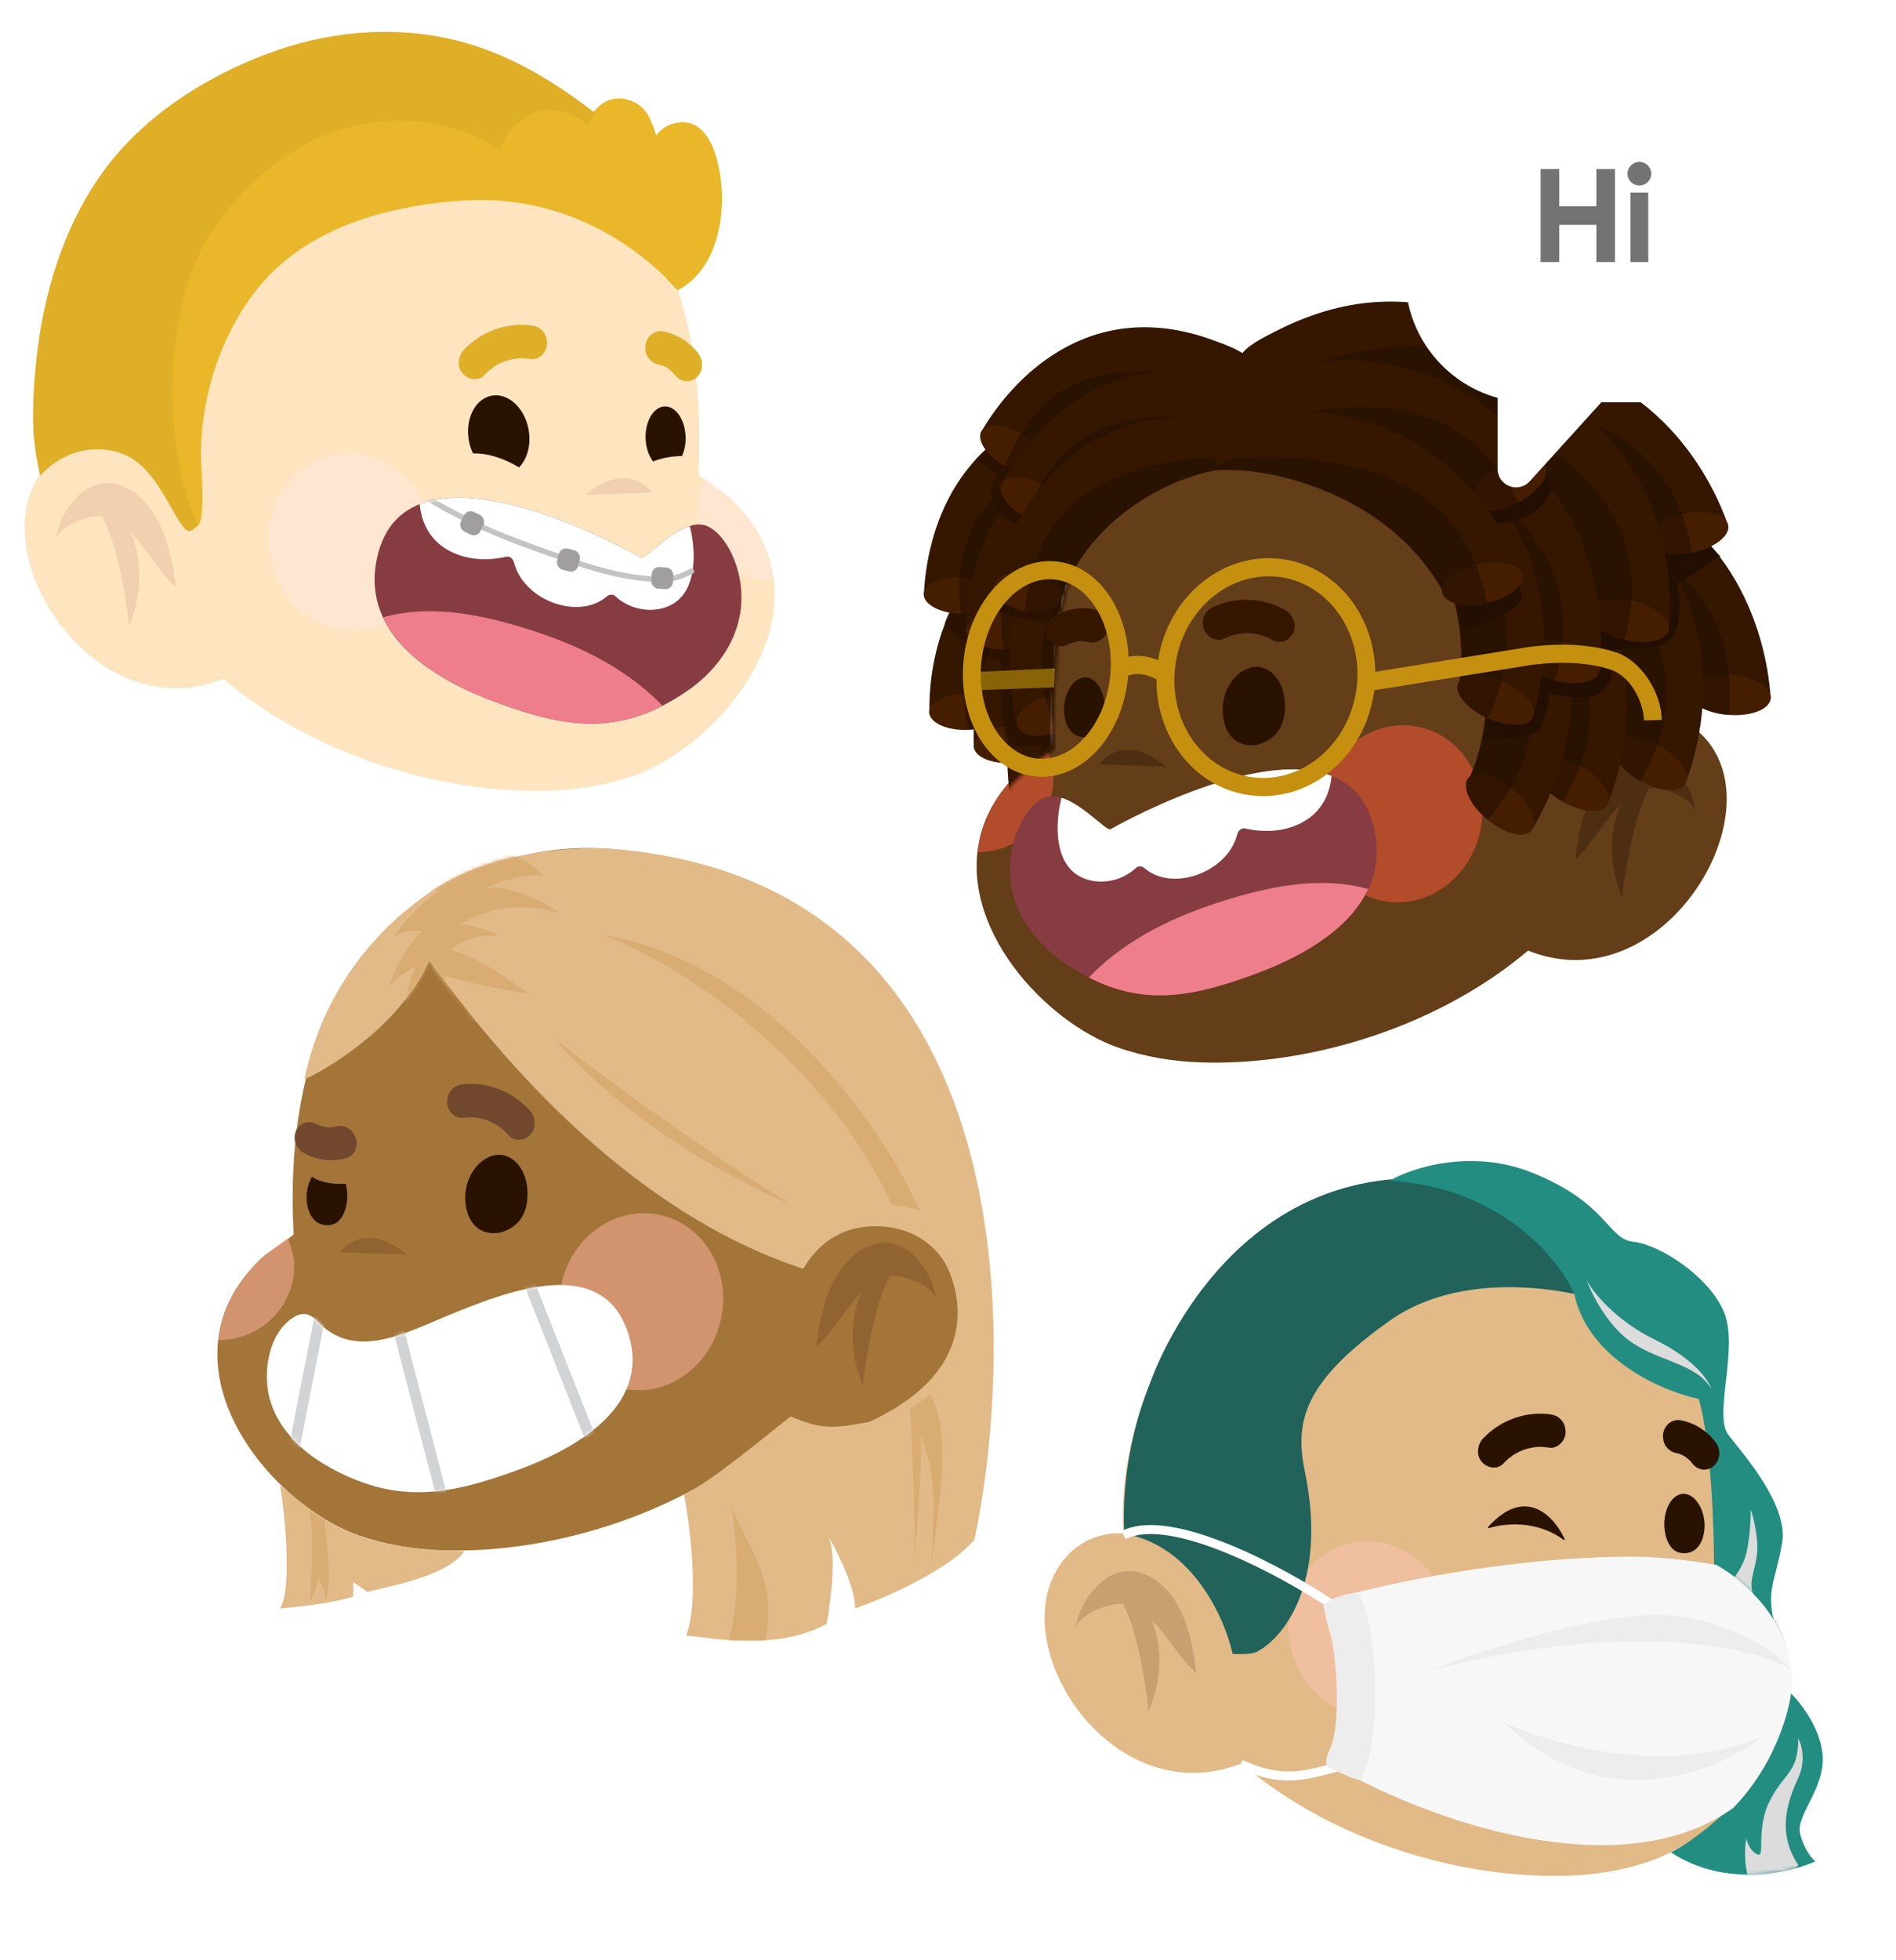 <svg width="514" height="531" viewBox="0 0 514 531" fill="none" xmlns="http://www.w3.org/2000/svg">
<path d="M139.112 232.407C139.112 232.407 74.724 242.502 79.606 334.43C79.624 334.771 72.162 339.735 71.577 340.265C66.374 344.981 62.008 351.02 60.099 358.084C53.301 383.24 77.606 409.16 97.26 416.041C104.602 418.61 112.361 419.857 120.137 420.084C170.681 421.559 237.599 389.371 241.036 326.51C241.159 324.254 241.189 321.996 241.131 319.744C240.827 307.808 237.951 296.184 233.618 285.39C233.618 285.39 205.49 215.48 139.112 232.407Z" fill="#A47539"/>
<g style="mix-blend-mode:multiply" opacity="0.5">
<path d="M77.977 335.401C78.674 337.113 79.37 339.3 79.565 340.551C80.396 345.918 78.563 351.459 75.38 355.442C72.358 359.224 68.041 361.677 63.861 362.601C62.45 362.914 60.741 363.074 59.246 363.124C60.816 347.584 73.444 338.26 77.977 335.401Z" fill="#FEB3A4"/>
</g>
<g style="mix-blend-mode:multiply" opacity="0.5">
<path d="M168.739 376.244C156.778 373.665 149.352 361.039 152.151 348.043C154.951 335.047 166.916 326.601 178.877 329.18C190.837 331.759 198.264 344.385 195.464 357.381C192.665 370.377 180.699 378.823 168.739 376.244Z" fill="#FEB3A4"/>
</g>
<path opacity="0.3" d="M110.186 339.891C110.186 339.891 99.972 330.154 92.065 339.309L110.186 339.891Z" fill="#633B1D"/>
<path d="M205.422 388.409C239.425 405.483 270.283 362.671 260.396 338.604C254.09 323.252 235.705 322.058 225.052 336.08C218.766 344.355 213.679 354.934 210.791 365.053" fill="#A47539"/>
<path opacity="0.3" d="M233.425 350.204C229.051 354.664 225.534 361.278 221.212 364.968C222.011 358.794 223.285 352.201 226.278 346.637C229.317 340.986 234.844 336.331 240.471 336.715C247.446 337.191 253.188 345.33 253.927 352.708C253.485 348.293 244.62 345.304 241.236 345.722C235.938 355.728 233.888 375.449 233.888 375.449C229.473 364.284 231.26 355.504 233.425 350.204Z" fill="#633B1D"/>
<path d="M116.321 260.127C132.249 282.207 168.272 327.596 217.772 343.788C221.121 338.063 227.084 332.061 237.867 332.257C251.345 332.502 256.246 342.316 256.246 342.316C256.246 342.316 271.929 368.568 235.661 385.251C225.614 387.213 222.428 387.213 214.342 383.779C208.869 388.031 191.503 402.523 185.426 404.878C186.978 413.138 189.718 433.73 185.993 443.151C193.099 443.806 210.421 447.42 224.144 439.962C225.525 431.56 226.741 420.557 224.578 416.362C227.16 420.587 231.818 430.231 231.818 435.791C239.659 433.092 257.107 425.585 264.164 417.145C275.11 365.623 279.035 240.745 168.272 230.195C158.552 229.05 133.769 230.048 117.301 241.235C96.717 255.22 86.425 273.866 82.504 292.512C90.917 288.586 109.46 276.614 116.321 260.127Z" fill="#E2BA87"/>
<path d="M75.888 435.791C79.22 431.08 77.276 409.703 75.887 402.425C89.611 413.956 97.697 419.598 125.878 420.335C120.977 427.695 101.863 430.394 99.657 431.375L95.737 428.676V432.602C90.444 434.368 80.298 435.464 75.888 435.791Z" fill="#E2BA87"/>
<mask id="mask0_24_0" style="mask-type:alpha" maskUnits="userSpaceOnUse" x="82" y="229" width="87" height="64">
<path d="M118.526 240.745C134.994 229.557 158.551 229.05 168.272 230.195C165.588 244.752 157.307 275.73 134.455 283.189C127.754 274.495 119.756 266.403 116.321 260.127C109.459 276.614 90.917 288.586 82.504 292.512C86.424 273.866 97.942 254.729 118.526 240.745Z" fill="#E2BA87"/>
</mask>
<g mask="url(#mask0_24_0)">
<path d="M122.235 257.582C122.235 257.582 126.292 252.769 135.14 253.573C135.14 253.573 128.872 250.165 124.818 250.566C124.818 250.566 135.877 242.346 152.099 247.559C152.099 247.559 140.671 239.539 131.636 240.542C131.636 240.542 141.221 236.332 147.305 237.334C147.305 237.334 142.511 231.319 136.246 231.519C136.246 231.519 141.223 222.697 148.966 219.891C148.966 219.891 133.481 224.303 129.427 227.51C120.395 231.319 112.099 242.548 112.099 242.548C114.864 240.945 119.289 241.345 119.289 241.345C112.099 245.758 106.569 253.976 106.569 253.976C110.07 251.571 114.311 252.372 114.311 252.372C107.49 259.19 105.279 268.012 105.279 268.012C106.2 265.206 112.837 261.796 112.837 261.796C110.256 266.408 109.704 273.825 109.704 273.825L115.234 266.607C115.234 266.607 126.478 276.03 129.429 277.233C129.429 277.233 120.949 268.411 120.396 264.402C120.396 264.402 133.117 267.809 143.255 269.215C143.251 269.21 129.056 258.384 122.235 257.582Z" fill="#D9AC74"/>
</g>
<path d="M150.628 281.717C157.49 290.385 179.838 311.452 214.342 326.369C203.396 319.499 175.329 300.951 150.628 281.717Z" fill="#D9AC74"/>
<path d="M241.787 326.369C221.791 283.974 181.178 259.963 163.371 253.257C209.245 261.108 239.827 306.414 249.384 328.086C247.62 327.301 243.585 326.614 241.787 326.369Z" fill="#D9AC74"/>
<path d="M252.08 377.645C251.099 378.872 248.257 380.785 246.688 381.571C247.321 392.329 248.279 413.207 247.787 422.468C247.658 423.776 247.535 424.958 247.424 425.977C247.589 425.179 247.707 423.978 247.787 422.468C248.71 413.175 249.973 397.534 249.629 388.931C251.426 395.473 254.481 397.665 252.325 424.751C254.612 407.25 258.157 388.244 252.08 377.645Z" fill="#D9AC74"/>
<path d="M88.14 411.993C86.768 411.404 84.464 409.785 83.484 409.049C85.248 411.993 84.546 426.795 83.974 433.828C85.15 432.847 85.935 429.167 86.18 427.449C86.964 430.001 88.467 430.148 88.14 433.828C90.296 428.921 88.385 419.844 88.14 411.993Z" fill="#D9AC74"/>
<path d="M198.413 408.067C200.766 429.461 199.639 435.3 197.678 444.378H202.579H207.48C211.009 427.106 202.007 418.862 198.413 408.067Z" fill="#D9AC74"/>
<path d="M99.184 363.468C94.605 363.595 90.214 362.282 86.432 358.343C84.454 356.284 82.447 355.15 79.608 356.912C72.811 361.131 71.211 371.67 73.038 378.737C75.044 386.492 81.087 392.743 88.05 396.82C106.789 407.792 121.163 405.323 140.338 398.309C155.432 392.791 175.838 381.665 170.665 362.517C164.26 338.81 136.654 350.193 121.078 356.588C114.464 359.306 106.578 363.262 99.184 363.468Z" fill="white"/>
<mask id="mask1_24_0" style="mask-type:alpha" maskUnits="userSpaceOnUse" x="72" y="348" width="100" height="57">
<path d="M99.184 363.468C94.605 363.595 90.214 362.282 86.432 358.343C84.454 356.284 82.447 355.15 79.608 356.912C72.811 361.131 71.211 371.67 73.038 378.737C75.044 386.491 81.087 392.743 88.05 396.82C106.789 407.792 121.163 405.323 140.338 398.309C155.432 392.79 175.838 381.665 170.665 362.517C164.26 338.81 136.654 350.193 121.078 356.588C114.464 359.306 106.578 363.262 99.184 363.468Z" fill="white"/>
</mask>
<g mask="url(#mask1_24_0)">
<path fill-rule="evenodd" clip-rule="evenodd" d="M161.701 389.801L142.085 340.178L139.354 341.263L158.971 390.886L161.701 389.801ZM121.393 405.835L107.843 353.765L105.001 354.508L118.551 406.578L121.393 405.835ZM81.065 393.263L88.542 355.088L85.66 354.521L78.183 392.696L81.065 393.263Z" fill="#D1D3D4"/>
</g>
<path d="M126.111 324.416C126.123 330.243 129.16 334.973 135.467 334.003C140.008 332.785 143.03 329.578 143.018 323.467C143.005 317.063 139.285 312.908 135.426 312.901C130.27 312.891 126.1 318.589 126.111 324.416Z" fill="#2A1200"/>
<path fill-rule="evenodd" clip-rule="evenodd" d="M93.701 320.742C90.932 320.906 87.118 320.616 84.558 318.837C83.641 320.451 83.109 322.467 83.113 324.311C83.121 328.217 84.885 332.412 89.399 331.929C93.188 331.525 94.155 326.54 94.151 324.086C94.148 322.93 93.991 321.79 93.701 320.742Z" fill="#2A1200"/>
<path d="M125.217 293.819C131.948 292.954 139.037 295.703 143.682 300.951C145.18 302.643 145.517 305.566 143.832 307.362C142.275 309.024 139.531 309.456 137.929 307.643C137.448 307.099 136.945 306.582 136.409 306.101C136.242 305.951 135.774 305.679 135.631 305.461C135.55 305.403 135.47 305.345 135.386 305.289C134.871 304.939 134.341 304.617 133.797 304.323C133.484 304.155 133.169 303.998 132.85 303.848C132.749 303.802 132.648 303.757 132.545 303.712C132.262 303.653 131.94 303.488 131.683 303.408C131.348 303.304 131.011 303.211 130.67 303.127C130.074 302.982 129.472 302.868 128.866 302.786C128.781 302.774 128.698 302.765 128.612 302.755C128.284 302.746 127.957 302.729 127.628 302.731C126.928 302.736 126.229 302.791 125.532 302.879C123.357 303.16 121.185 300.949 121.2 298.603C121.219 296.02 122.886 294.119 125.217 293.819Z" fill="#71472D"/>
<path d="M82.388 312.44C86.024 314.419 90.196 314.864 93.95 313.777C94.964 313.483 95.888 312.599 96.322 311.62C96.75 310.656 96.837 309.276 96.415 308.228C95.977 307.14 95.23 306.105 94.175 305.589C93.107 305.065 92.014 304.93 90.913 305.247C90.733 305.3 90.549 305.33 90.365 305.373C89.794 305.438 89.22 305.455 88.64 305.431C87.944 305.325 87.259 305.155 86.582 304.922C86.346 304.813 86.105 304.717 85.874 304.592C84.878 304.051 83.632 303.922 82.612 304.251C81.636 304.565 80.635 305.407 80.241 306.409C79.834 307.447 79.697 308.68 80.148 309.801C80.597 310.919 81.335 311.868 82.388 312.44Z" fill="#71472D"/>
<path d="M344.944 100.2C344.944 100.2 280.557 110.294 285.439 202.222C285.457 202.563 277.995 207.527 277.41 208.058C272.207 212.773 267.841 218.812 265.932 225.876C259.133 251.032 283.438 276.953 303.093 283.833C310.434 286.402 318.194 287.65 325.969 287.876C376.514 289.351 443.431 257.163 446.868 194.302C446.991 192.046 447.022 189.789 446.964 187.536C446.659 175.6 443.784 163.976 439.451 153.182C439.451 153.182 411.323 83.272 344.944 100.2Z" fill="#643D19"/>
<g style="mix-blend-mode:multiply" opacity="0.5">
<path d="M283.809 203.193C284.507 204.905 285.203 207.092 285.398 208.344C286.228 213.71 284.396 219.251 281.213 223.234C278.191 227.016 273.874 229.469 269.694 230.394C268.282 230.706 266.573 230.866 265.079 230.916C266.649 215.376 279.277 206.053 283.809 203.193Z" fill="#FF5C3C"/>
</g>
<g style="mix-blend-mode:multiply" opacity="0.5">
<path d="M374.572 244.036C362.611 241.457 355.185 228.831 357.984 215.835C360.784 202.839 372.749 194.393 384.71 196.972C396.67 199.551 404.097 212.177 401.297 225.173C398.497 238.17 386.532 246.615 374.572 244.036Z" fill="#FF5C3C"/>
</g>
<path opacity="0.3" d="M316.019 207.683C316.019 207.683 305.805 197.946 297.898 207.101L316.019 207.683Z" fill="#1D0C00"/>
<path d="M411.254 256.201C445.257 273.276 476.115 230.463 466.229 206.396C459.923 191.045 441.538 189.85 430.885 203.872C424.598 212.148 419.511 222.726 416.624 232.845" fill="#643D19"/>
<path opacity="0.3" d="M439.258 217.996C434.883 222.456 431.367 229.07 427.045 232.76C427.843 226.586 429.118 219.993 432.111 214.429C435.15 208.778 440.676 204.124 446.304 204.508C453.278 204.984 459.021 213.122 459.76 220.501C459.318 216.085 450.453 213.097 447.069 213.515C441.771 223.52 439.721 243.241 439.721 243.241C435.306 232.077 437.093 223.296 439.258 217.996Z" fill="#1D0C00"/>
<mask id="mask2_24_0" style="mask-type:alpha" maskUnits="userSpaceOnUse" x="234" y="114" width="83" height="123">
<path d="M287.212 170.118C290.741 143.817 303.876 124.648 316.864 122.276L259.521 114.425L234.526 202.993L265.403 236.114C263.442 220.413 278.309 207.491 285.987 202.993C285.007 196.516 286.395 178.377 287.212 170.118Z" fill="#C4C4C4"/>
</mask>
<g mask="url(#mask2_24_0)">
<path d="M271.059 192.547C274.185 165.939 298.511 151.74 310.405 149.469C308.014 136.53 302.932 137.324 292.793 139.335C257.368 146.359 251.633 177.412 251.97 193.235C265.153 195.168 270.391 195.101 271.059 192.547Z" fill="#351700"/>
<ellipse rx="9.527" ry="5.004" transform="matrix(1.018 -0.048 0.157 0.971 261.647 192.901)" fill="#451E00"/>
<path opacity="0.6" fill-rule="evenodd" clip-rule="evenodd" d="M271.156 191.772C274.659 165.663 298.627 151.718 310.405 149.468C310.764 146.293 301.966 147.725 292.402 151.266C267.814 160.37 261.035 174.035 261.371 189.858C261.409 189.864 261.447 189.87 261.486 189.875C261.572 192.576 261.828 196.151 262.434 197.758C267.79 197.506 271.779 195.127 271.344 192.444C271.308 192.217 271.244 191.993 271.156 191.772Z" fill="#240F00"/>
<path d="M282.839 201.113C285.207 174.066 308.827 158.877 320.502 156.18C317.794 143.158 312.801 144.133 302.851 146.507C268.086 154.802 263.264 186.436 264.022 202.447C277.083 203.964 282.25 203.721 282.839 201.113Z" fill="#351700"/>
<ellipse rx="9.451" ry="5.037" transform="matrix(1.011 -0.083 0.18 0.971 273.562 201.785)" fill="#451E00"/>
<path opacity="0.6" fill-rule="evenodd" clip-rule="evenodd" d="M282.915 200.325C285.667 173.771 308.941 158.85 320.502 156.18C320.771 152.953 312.128 154.696 302.787 158.601C278.771 168.64 272.45 182.703 273.208 198.714C273.246 198.718 273.284 198.723 273.321 198.727C273.479 201.459 273.828 205.07 274.47 206.677C279.747 206.243 283.62 203.701 283.118 200.999C283.076 200.77 283.008 200.545 282.915 200.325Z" fill="#240F00"/>
<path d="M293.598 220.609C288.696 193.049 306.691 171.231 316.849 165.23C310.907 153.056 306.516 155.444 297.878 160.635C267.699 178.769 271.522 211.587 276.434 227.287C288.989 225.081 293.734 223.369 293.598 220.609Z" fill="#351700"/>
<ellipse rx="9.367" ry="5.074" transform="matrix(0.928 -0.374 0.42 0.908 285.139 223.916)" fill="#451E00"/>
<path opacity="0.6" fill-rule="evenodd" clip-rule="evenodd" d="M293.461 219.804C289.046 192.625 306.79 171.173 316.849 165.23C316.251 161.946 308.665 166.137 300.996 172.676C281.28 189.486 279.091 205.263 284.003 220.964C284.039 220.957 284.076 220.951 284.112 220.945C284.976 223.615 286.25 227.106 287.269 228.521C292.068 226.589 295.004 222.96 293.828 220.417C293.728 220.201 293.605 219.997 293.461 219.804Z" fill="#240F00"/>
<path opacity="0.5" d="M256.1 168.97C255.996 168.168 258.244 163.95 259.382 161.942L276.156 168.337L290.537 182.604C290.231 188.085 288.582 199.469 284.439 201.161C280.296 202.853 275.846 202.22 273.288 201.594C272.255 200.288 270.505 189.415 271.692 179.18C265.85 178.501 256.23 169.973 256.1 168.97Z" fill="#220F01"/>
<path d="M269.561 161.64C274.26 135.264 299.385 122.537 311.393 120.977C309.773 107.918 304.653 108.41 294.413 109.814C258.634 114.72 251.068 145.377 250.465 161.192C263.511 163.906 268.744 164.15 269.561 161.64Z" fill="#351700"/>
<ellipse rx="9.527" ry="5.004" transform="matrix(1.019 0.013 0.099 0.978 260.145 161.434)" fill="#451E00"/>
<path opacity="0.6" fill-rule="evenodd" clip-rule="evenodd" d="M269.705 160.872C274.749 135.017 299.502 122.522 311.393 120.977C311.939 117.828 303.072 118.735 293.315 121.701C268.231 129.327 260.653 142.565 260.05 158.38C260.088 158.388 260.126 158.396 260.163 158.404C260.089 161.105 260.133 164.689 260.643 166.329C266.004 166.396 270.127 164.258 269.853 161.555C269.829 161.326 269.78 161.098 269.705 160.872Z" fill="#240F00"/>
<path d="M280.813 170.891C284.781 144.033 309.26 130.274 321.074 128.276C319.143 115.117 314.101 115.793 304.028 117.571C268.833 123.785 262.143 155.077 261.95 171.104C274.898 173.395 280.07 173.46 280.813 170.891Z" fill="#351700"/>
<ellipse rx="9.451" ry="5.038" transform="matrix(1.014 -0.023 0.122 0.98 271.512 171.011)" fill="#451E00"/>
<path opacity="0.6" fill-rule="evenodd" clip-rule="evenodd" d="M280.935 170.109C285.257 143.765 309.375 130.255 321.074 128.276C321.534 125.071 312.803 126.298 303.246 129.641C278.678 138.234 271.534 151.897 271.341 167.924C271.378 167.931 271.416 167.937 271.453 167.944C271.449 170.68 271.583 174.306 272.128 175.948C277.422 175.829 281.438 173.521 281.098 170.794C281.07 170.564 281.015 170.335 280.935 170.109Z" fill="#240F00"/>
<path d="M293.337 190.993C290.079 163.189 309.335 142.48 319.831 137.093C314.622 124.587 310.097 126.711 301.167 131.379C269.965 147.686 271.835 180.674 275.807 196.638C288.471 195.182 293.31 193.756 293.337 190.993Z" fill="#351700"/>
<ellipse rx="9.366" ry="5.074" transform="matrix(0.948 -0.318 0.365 0.931 284.697 193.791)" fill="#451E00"/>
<path opacity="0.6" fill-rule="evenodd" clip-rule="evenodd" d="M293.248 190.181C290.453 162.787 309.438 142.428 319.831 137.093C319.429 133.779 311.608 137.512 303.565 143.584C282.887 159.192 279.766 174.812 283.738 190.776C283.775 190.772 283.811 190.768 283.848 190.764C284.553 193.481 285.617 197.042 286.551 198.515C291.455 196.871 294.602 193.423 293.578 190.814C293.491 190.593 293.381 190.382 293.248 190.181Z" fill="#240F00"/>
<path opacity="0.5" d="M264.423 124.484L267.363 121.54V119.332L281.086 123.503L301.181 150.981L288.193 167.909C279.371 169.48 272.101 166.437 269.569 164.72L275.695 141.903C269.569 140.431 268.834 134.298 268.589 133.316C268.393 132.531 269.651 129.554 270.304 128.164C268.932 127.575 265.811 125.465 264.423 124.484Z" fill="#220F01"/>
</g>
<path d="M282.662 126.373C299.11 105.24 327.264 105.72 338.612 109.949C343.265 97.643 338.508 95.686 328.796 92.144C294.864 79.769 273.885 103.349 265.981 117.055C276.254 125.55 280.769 128.21 282.662 126.373Z" fill="#351700"/>
<ellipse rx="9.529" ry="5.003" transform="matrix(0.895 0.487 -0.368 0.912 274.43 121.791)" fill="#451E00"/>
<path opacity="0.6" fill-rule="evenodd" clip-rule="evenodd" d="M283.146 125.761C299.658 105.249 327.375 105.761 338.612 109.949C340.562 107.42 332.297 104.08 322.285 102.145C296.545 97.171 283.672 105.34 275.768 119.046C275.798 119.071 275.828 119.096 275.858 119.12C274.533 121.474 272.901 124.665 272.588 126.354C277.299 128.917 281.942 128.953 282.959 126.433C283.045 126.22 283.107 125.995 283.146 125.761Z" fill="#240F00"/>
<path d="M288.302 139.812C304.329 117.91 332.392 117.177 343.772 120.929C348.198 108.387 343.423 106.63 333.685 103.497C299.66 92.551 279.159 117.102 271.519 131.188C281.903 139.263 286.447 141.736 288.302 139.812Z" fill="#351700"/>
<ellipse rx="9.453" ry="5.037" transform="matrix(0.908 0.454 -0.349 0.924 280.02 135.572)" fill="#451E00"/>
<path opacity="0.6" fill-rule="evenodd" clip-rule="evenodd" d="M288.774 139.177C304.875 117.896 332.503 117.213 343.772 120.928C345.673 118.308 337.379 115.315 327.369 113.807C301.634 109.93 288.947 118.676 281.307 132.762C281.337 132.785 281.367 132.809 281.397 132.832C280.118 135.25 278.547 138.52 278.263 140.227C283.002 142.595 287.629 142.43 288.599 139.859C288.681 139.641 288.739 139.413 288.774 139.177Z" fill="#240F00"/>
<path d="M287.41 162.067C297.485 135.954 324.169 126.634 335.963 126.772C337.184 113.278 332.192 113.042 322.118 112.998C286.921 112.846 273.201 142.896 269.274 158.871C281.153 163.5 286.097 164.499 287.41 162.067Z" fill="#351700"/>
<ellipse rx="9.365" ry="5.075" transform="matrix(0.987 0.162 -0.111 0.994 278.464 160.506)" fill="#451E00"/>
<path opacity="0.6" fill-rule="evenodd" clip-rule="evenodd" d="M287.709 161.308C298.005 135.773 324.284 126.635 335.963 126.772C337.152 123.653 328.495 123.301 318.551 124.914C292.987 129.059 282.947 141.416 279.02 157.391C279.055 157.405 279.089 157.418 279.123 157.432C278.48 160.164 277.762 163.811 277.901 165.55C283.006 166.387 287.395 164.808 287.706 162.022C287.732 161.786 287.733 161.548 287.709 161.308Z" fill="#240F00"/>
<path d="M458.192 187.544C452.111 157.772 423.044 140.959 409.273 137.943C410.774 123.625 416.641 124.718 428.387 127.372C469.425 136.645 478.899 171.475 480.013 189.09C465.17 190.706 459.194 190.416 458.192 187.544Z" fill="#351700"/>
<ellipse rx="11.132" ry="5.397" transform="matrix(-0.997 -0.081 -0.081 0.997 468.952 188.323)" fill="#451E00"/>
<path opacity="0.6" fill-rule="evenodd" clip-rule="evenodd" d="M458.007 186.677C451.545 157.445 422.909 140.929 409.273 137.943C408.564 134.39 418.726 136.345 429.961 140.681C458.845 151.828 467.865 167.33 468.979 184.944C468.936 184.949 468.893 184.954 468.85 184.959C469.007 187.964 469.054 191.937 468.515 193.702C462.387 193.203 457.615 190.389 457.857 187.418C457.877 187.166 457.928 186.919 458.007 186.677Z" fill="#240F00"/>
<path d="M437.737 201.673C444.48 172.043 424.942 144.713 413.645 136.272C420.917 123.853 425.81 127.275 435.412 134.548C468.962 159.961 463.224 195.6 456.973 212.103C442.788 207.437 437.465 204.703 437.737 201.673Z" fill="#351700"/>
<ellipse rx="11.135" ry="5.396" transform="matrix(-0.874 -0.486 -0.485 0.874 447.216 206.831)" fill="#451E00"/>
<path opacity="0.6" fill-rule="evenodd" clip-rule="evenodd" d="M437.927 200.807C444.099 171.512 424.832 144.631 413.645 136.272C414.464 132.744 422.913 138.726 431.357 147.32C453.064 169.415 454.885 187.262 448.634 203.765C448.592 203.751 448.551 203.738 448.51 203.725C447.414 206.527 445.818 210.164 444.598 211.549C439.224 208.561 436.038 204.025 437.484 201.419C437.606 201.199 437.755 200.994 437.927 200.807Z" fill="#240F00"/>
<path d="M416.778 207.133C424.035 177.625 404.976 149.959 393.827 141.322C401.315 129.032 406.147 132.538 415.622 139.978C448.724 165.972 442.367 201.505 435.829 217.897C421.729 212.985 416.454 210.158 416.778 207.133Z" fill="#351700"/>
<ellipse rx="11.135" ry="5.396" transform="matrix(-0.865 -0.501 -0.5 0.866 426.166 212.455)" fill="#451E00"/>
<path opacity="0.6" fill-rule="evenodd" clip-rule="evenodd" d="M416.983 206.27C423.664 177.088 404.867 149.874 393.827 141.322C394.708 137.809 403.051 143.937 411.344 152.677C432.664 175.147 434.174 193.023 427.637 209.415C427.596 209.4 427.555 209.386 427.514 209.372C426.369 212.155 424.71 215.764 423.467 217.127C418.145 214.045 415.039 209.455 416.53 206.875C416.656 206.656 416.808 206.455 416.983 206.27Z" fill="#240F00"/>
<path d="M398.294 211.052C410.443 183.204 396.346 152.702 386.822 142.298C396.283 131.456 400.452 135.732 408.529 144.673C436.749 175.911 424.465 209.85 415.246 224.894C402.181 217.659 397.461 213.978 398.294 211.052Z" fill="#351700"/>
<ellipse rx="11.137" ry="5.395" transform="matrix(-0.768 -0.641 -0.64 0.769 406.644 217.891)" fill="#451E00"/>
<path opacity="0.6" fill-rule="evenodd" clip-rule="evenodd" d="M398.642 210.236C410.169 182.611 396.254 152.6 386.822 142.298C388.285 138.985 395.47 146.441 402.162 156.463C419.368 182.226 417.827 200.1 408.608 215.144C408.57 215.123 408.532 215.102 408.495 215.081C406.895 217.629 404.648 220.904 403.192 222.037C398.469 218.096 396.186 213.045 398.092 210.755C398.254 210.561 398.438 210.388 398.642 210.236Z" fill="#240F00"/>
<path d="M402.142 200.049C402.926 198.479 403.449 195.469 403.612 194.161C418.07 177.232 448.506 135.917 451.642 137.487C454.779 139.057 464.058 148.2 466.345 150.736L454.583 158.341C456.053 163.493 455.563 172.326 451.642 174.288C448.506 175.858 441.187 176.087 437.919 176.006L436.694 183.857C436.286 185.165 434.636 187.978 431.303 188.763C427.97 189.548 422.399 188.436 420.031 187.782C420.227 189.745 418.315 195.469 417.335 198.086C412.826 200.245 405.327 200.294 402.142 200.049Z" fill="#220F01"/>
<path d="M447.006 146.592C433.163 119.547 400.654 111.166 386.58 111.963C384.186 97.767 390.131 97.243 402.157 96.642C444.175 94.542 462.642 125.546 468.44 142.215C454.576 147.761 448.741 149.089 447.006 146.592Z" fill="#351700"/>
<ellipse rx="11.133" ry="5.397" transform="matrix(-0.982 0.19 0.189 0.982 457.58 144.449)" fill="#451E00"/>
<path opacity="0.6" fill-rule="evenodd" clip-rule="evenodd" d="M446.595 145.806C432.531 119.385 400.517 111.174 386.58 111.963C384.944 108.732 395.258 107.883 407.243 109.039C438.056 112.012 450.902 124.519 456.699 141.188C456.659 141.204 456.619 141.22 456.579 141.236C457.536 144.089 458.647 147.903 458.601 149.749C452.564 150.915 447.213 149.487 446.649 146.56C446.601 146.312 446.584 146.06 446.595 145.806Z" fill="#240F00"/>
<path d="M431.091 165.7C429.64 135.347 403.489 114.272 390.343 109.179C394.018 95.26 399.649 97.241 410.849 101.666C449.983 117.126 454.013 152.999 452.418 170.576C437.503 169.895 431.642 168.692 431.091 165.7Z" fill="#351700"/>
<ellipse rx="11.133" ry="5.397" transform="matrix(-0.972 -0.233 -0.233 0.973 441.605 168.121)" fill="#451E00"/>
<path opacity="0.6" fill-rule="evenodd" clip-rule="evenodd" d="M431.042 164.815C429.131 134.937 403.361 114.223 390.343 109.179C390.186 105.56 399.929 109.051 410.368 115.059C437.204 130.506 443.744 147.209 442.149 164.787C442.105 164.785 442.062 164.783 442.019 164.781C441.715 167.775 441.152 171.708 440.349 173.37C434.37 171.936 430.086 168.423 430.779 165.524C430.838 165.279 430.926 165.042 431.042 164.815Z" fill="#240F00"/>
<path d="M412.366 176.594C411.443 146.22 385.664 124.693 372.608 119.37C376.525 105.518 382.12 107.597 393.242 112.217C432.1 128.357 435.506 164.294 433.605 181.841C418.705 180.9 412.865 179.595 412.366 176.594Z" fill="#351700"/>
<ellipse rx="11.133" ry="5.397" transform="matrix(-0.968 -0.25 -0.25 0.968 422.837 179.197)" fill="#451E00"/>
<path opacity="0.6" fill-rule="evenodd" clip-rule="evenodd" d="M412.332 175.708C410.942 145.801 385.536 124.641 372.608 119.37C372.514 115.749 382.195 119.41 392.527 125.599C419.091 141.512 425.339 158.326 423.438 175.873C423.395 175.871 423.352 175.868 423.309 175.865C422.952 178.854 422.321 182.776 421.49 184.424C415.537 182.886 411.314 179.299 412.058 176.413C412.121 176.168 412.213 175.933 412.332 175.708Z" fill="#240F00"/>
<path d="M395.612 185.339C399.847 155.247 378.087 129.655 366.122 122.194C372.328 109.207 377.49 112.205 387.668 118.646C423.23 141.151 420.499 177.145 415.654 194.116C401.129 190.658 395.595 188.381 395.612 185.339Z" fill="#351700"/>
<ellipse rx="11.134" ry="5.396" transform="matrix(-0.912 -0.411 -0.41 0.912 405.49 189.682)" fill="#451E00"/>
<path opacity="0.6" fill-rule="evenodd" clip-rule="evenodd" d="M395.728 184.46C399.423 154.75 377.97 129.582 366.122 122.193C366.642 118.609 375.563 123.86 384.698 131.714C408.181 151.906 411.491 169.537 406.645 186.508C406.603 186.498 406.561 186.488 406.519 186.478C405.661 189.362 404.376 193.121 403.277 194.604C397.67 192.077 394.116 187.826 395.338 185.107C395.442 184.877 395.572 184.661 395.728 184.46Z" fill="#240F00"/>
<path d="M430.813 102.894C429.441 102.109 424.85 100.768 422.726 100.195L392.095 152.453C394.643 155.593 395.934 165.701 396.261 170.363C403.612 169.627 411.209 164.965 412.434 162.512C413.414 160.549 406.798 146.728 403.367 141.658C413.904 142.639 419.05 136.506 420.276 133.562C421.256 131.206 418.479 126.529 416.355 123.012C429.097 118.498 431.303 107.719 430.813 102.894Z" fill="#220F01"/>
<path d="M408.189 117.079C384.759 97.761 351.598 102.993 338.997 109.318C331.17 97.242 336.418 94.397 347.218 89.065C384.948 70.434 414.194 91.548 426.125 104.541C415.6 115.143 410.772 118.681 408.189 117.079Z" fill="#351700"/>
<ellipse rx="11.136" ry="5.395" transform="matrix(-0.826 0.564 0.563 0.826 417.044 110.909)" fill="#451E00"/>
<path opacity="0.6" fill-rule="evenodd" clip-rule="evenodd" d="M407.501 116.521C384.114 97.863 351.475 103.054 338.997 109.318C336.214 107.003 345.343 102.124 356.802 98.421C386.26 88.9 403.011 95.272 414.942 108.266C414.912 108.297 414.881 108.327 414.851 108.358C416.861 110.596 419.393 113.655 420.083 115.367C415.005 118.837 409.528 119.654 407.849 117.192C407.707 116.984 407.591 116.759 407.501 116.521Z" fill="#240F00"/>
<path d="M399.605 136.6C378.403 114.854 344.872 116.456 331.661 121.377C325.187 108.523 330.712 106.264 342.025 102.135C381.55 87.708 408.338 111.871 418.792 126.082C407.182 135.48 401.999 138.473 399.605 136.6Z" fill="#351700"/>
<ellipse rx="11.135" ry="5.396" transform="matrix(-0.882 0.471 0.47 0.882 409.075 131.427)" fill="#451E00"/>
<path opacity="0.6" fill-rule="evenodd" clip-rule="evenodd" d="M398.981 135.971C377.751 114.885 344.743 116.504 331.661 121.377C329.145 118.774 338.748 114.914 350.54 112.476C380.856 106.208 396.817 114.36 407.272 128.572C407.238 128.599 407.205 128.626 407.171 128.653C408.928 131.096 411.113 134.412 411.614 136.189C406.19 139.087 400.657 139.305 399.255 136.676C399.136 136.453 399.045 136.217 398.981 135.971Z" fill="#240F00"/>
<path d="M391.36 160.549C376.853 133.856 344.146 126.283 330.097 127.428C327.352 113.297 333.282 112.625 345.29 111.726C387.243 108.586 406.471 139.123 412.679 155.642C398.956 161.531 393.157 163.003 391.36 160.549Z" fill="#351700"/>
<ellipse rx="11.133" ry="5.397" transform="matrix(-0.977 0.214 0.213 0.977 401.877 158.145)" fill="#451E00"/>
<path opacity="0.6" fill-rule="evenodd" clip-rule="evenodd" d="M390.93 159.774C376.216 133.709 344.009 126.294 330.097 127.428C328.381 124.239 338.671 123.134 350.681 123.993C381.558 126.201 394.709 138.387 400.917 154.906C400.877 154.924 400.837 154.941 400.797 154.958C401.825 157.786 403.029 161.571 403.029 163.418C397.023 164.733 391.639 163.439 391.002 160.526C390.948 160.28 390.925 160.028 390.93 159.774Z" fill="#240F00"/>
<path d="M301.079 224.678C299.603 225.527 289.283 212.537 282.411 216.489C280.091 217.823 278.322 220.098 276.993 222.557C274.072 227.966 273.073 234.537 274.249 240.599C275.914 249.17 281.684 256.187 288.472 260.838C306.736 273.351 321.224 270.986 340.717 263.743C356.061 258.042 376.966 246.308 372.635 225.137C365.012 187.87 301.099 224.667 301.079 224.678Z" fill="#873C41"/>
<path d="M353.955 222.295C348.992 225.383 342.948 225.702 337.528 224.47C336.491 224.234 335.658 225.106 335.4 226.109C332.754 236.415 317.748 241.794 310.223 235.186C309.639 234.673 308.603 234.551 307.991 235.133C303.93 238.995 297.423 240.043 292.644 237.43C285.896 233.74 285.929 223.373 287.767 216.154C293.714 217.975 299.958 225.323 301.08 224.675C301.095 224.666 340.329 202.084 360.986 210.231C360.547 215.236 358.255 219.62 353.955 222.295Z" fill="white"/>
<path d="M297.679 262.384C308.412 252.513 321.607 246.999 334.987 243.087C346.431 239.74 359.316 237.572 370.9 240.892C365.532 252.44 351.72 259.652 340.717 263.74C323.665 270.076 310.443 272.678 295.175 264.857C296.007 264.03 296.818 263.177 297.679 262.384Z" fill="#EE7E8B"/>
<path d="M331.455 192.208C331.466 198.035 334.503 202.765 340.811 201.796C345.351 200.577 348.373 197.37 348.361 191.259C348.349 184.856 344.628 180.701 340.77 180.693C335.613 180.683 331.443 186.381 331.455 192.208Z" fill="#2A1200"/>
<path d="M288.456 192.103C288.464 196.009 290.228 200.204 294.743 199.722C298.531 199.317 299.499 194.332 299.494 191.879C299.485 187.587 297.34 183.532 294.209 183.526C290.843 183.519 288.449 188.197 288.456 192.103Z" fill="#2A1200"/>
<path d="M328.631 164.594C334.712 161.575 342.309 161.856 348.407 165.298C350.373 166.408 351.643 169.06 350.635 171.31C349.705 173.39 347.251 174.695 345.146 173.505C344.515 173.148 343.871 172.824 343.207 172.545C343.001 172.457 342.47 172.353 342.264 172.194C342.168 172.166 342.074 172.137 341.977 172.111C341.376 171.949 340.77 171.818 340.159 171.718C339.81 171.661 339.461 171.616 339.11 171.579C338.999 171.568 338.889 171.559 338.777 171.55C338.491 171.586 338.133 171.535 337.864 171.544C337.513 171.555 337.164 171.577 336.815 171.61C336.205 171.668 335.598 171.756 334.999 171.877C334.915 171.894 334.833 171.912 334.749 171.931C334.436 172.029 334.121 172.12 333.81 172.23C333.15 172.464 332.507 172.744 331.877 173.055C329.913 174.032 327.14 172.652 326.39 170.429C325.568 167.981 326.525 165.64 328.631 164.594Z" fill="#351700"/>
<path d="M286.246 166.716C289.882 164.737 294.053 164.293 297.808 165.379C298.821 165.673 299.746 166.558 300.18 167.536C300.607 168.5 300.694 169.88 300.273 170.928C299.835 172.017 299.087 173.051 298.033 173.568C296.964 174.091 295.872 174.226 294.771 173.909C294.591 173.857 294.406 173.826 294.223 173.783C293.651 173.718 293.077 173.701 292.498 173.726C291.802 173.831 291.116 174.001 290.439 174.234C290.204 174.343 289.962 174.439 289.732 174.564C288.736 175.105 287.49 175.235 286.47 174.906C285.494 174.591 284.492 173.749 284.099 172.747C283.691 171.71 283.555 170.476 284.006 169.355C284.455 168.237 285.192 167.289 286.246 166.716Z" fill="#351700"/>
<path fill-rule="evenodd" clip-rule="evenodd" d="M261.743 187.103L285.764 186.238L286.009 181.086L261.633 182.198L261.743 187.103Z" fill="#896307"/>
<path fill-rule="evenodd" clip-rule="evenodd" d="M347.431 156.419C360.752 158.522 370.004 172.199 367.626 187.328C365.248 202.458 352.249 212.622 338.928 210.519C325.607 208.417 316.355 194.74 318.733 179.61C321.11 164.48 334.11 154.316 347.431 156.419ZM372.841 182.021C372.586 166.983 362.608 153.848 348.193 151.572C331.865 148.995 316.681 161.428 313.942 178.854C313.942 178.857 313.941 178.861 313.941 178.864C313.437 178.661 312.887 178.465 312.301 178.295C310.519 177.775 308.275 177.457 305.939 177.946C305.641 171.813 303.861 166.182 300.965 161.734C297.365 156.206 291.945 152.4 285.5 152.062C279.065 151.724 273.185 154.928 268.869 160.013C264.551 165.1 261.673 172.185 261.126 180.055C260.579 187.924 262.454 195.275 266.051 200.798C269.651 206.326 275.071 210.133 281.516 210.471C287.951 210.808 293.831 207.605 298.147 202.52C302.355 197.563 305.195 190.709 305.843 183.08C307.522 182.392 309.302 182.53 310.945 183.009C311.969 183.307 312.863 183.72 313.514 184.07C313.4 199.459 323.48 213.048 338.166 215.366C354.494 217.944 369.678 205.511 372.417 188.085C372.472 187.733 372.522 187.382 372.566 187.031L414.889 180.199C422.829 179.098 430.754 179.463 436.607 181.432C442.478 183.408 445.576 190.675 445.669 195.187L450.518 195.07C450.364 187.568 444.927 179.057 438.15 176.777C431.361 174.493 422.623 174.174 414.217 175.342L414.19 175.346L372.841 182.021ZM296.912 164.441C299.867 168.98 301.531 175.241 301.051 182.148C300.572 189.055 298.051 195.113 294.471 199.331C290.889 203.55 286.372 205.813 281.782 205.572C277.201 205.332 273.057 202.626 270.104 198.092C267.149 193.553 265.485 187.292 265.965 180.384C266.445 173.478 268.965 167.42 272.545 163.202C276.127 158.983 280.645 156.72 285.235 156.961C289.815 157.201 293.959 159.907 296.912 164.441Z" fill="#C5900F"/>
<path d="M129.827 26.575C129.827 26.575 194.215 36.669 189.332 128.597C189.314 128.938 196.777 133.902 197.361 134.433C202.565 139.148 206.931 145.187 208.84 152.252C215.638 177.408 191.333 203.328 171.678 210.208C164.337 212.777 156.577 214.025 148.802 214.252C98.258 215.726 31.34 183.538 27.903 120.677C27.78 118.422 27.749 116.164 27.807 113.911C28.112 101.975 30.987 90.351 35.32 79.558C35.32 79.558 63.448 9.648 129.827 26.575Z" fill="#FFE4C0"/>
<g style="mix-blend-mode:multiply" opacity="0.5">
<path d="M190.962 129.568C190.265 131.28 189.568 133.467 189.374 134.719C188.543 140.085 190.375 145.626 193.558 149.609C196.58 153.392 200.897 155.844 205.078 156.769C206.489 157.081 208.198 157.241 209.693 157.291C208.123 141.751 195.494 132.428 190.962 129.568Z" fill="#FFE7E2"/>
</g>
<g style="mix-blend-mode:multiply" opacity="0.5">
<path d="M100.2 170.411C112.16 167.833 119.587 155.207 116.787 142.21C113.988 129.214 102.022 120.769 90.062 123.347C78.101 125.926 70.675 138.552 73.474 151.548C76.274 164.545 88.239 172.99 100.2 170.411Z" fill="#FFE7E2"/>
</g>
<path opacity="0.3" d="M158.753 134.059C158.753 134.059 168.966 124.321 176.874 133.476L158.753 134.059Z" fill="#CBA284"/>
<path d="M63.517 182.576C29.514 199.651 -1.344 156.838 8.542 132.771C14.848 117.42 33.234 116.226 43.886 130.247C50.173 138.523 55.26 149.101 58.148 159.22" fill="#FFE4C0"/>
<path opacity="0.3" d="M35.513 144.371C39.888 148.831 43.404 155.445 47.727 159.135C46.928 152.961 45.653 146.368 42.66 140.804C39.622 135.154 34.095 130.499 28.467 130.883C21.493 131.359 15.75 139.497 15.011 146.876C15.453 142.46 24.318 139.472 27.702 139.89C33 149.895 35.051 169.616 35.051 169.616C39.465 158.452 37.679 149.671 35.513 144.371Z" fill="#CBA284"/>
<path d="M195.673 51.786C195.245 43.33 192.144 30.594 182.277 33.542C180.546 34.059 179.026 35.193 177.861 36.666C177.408 34.975 176.75 33.289 175.925 31.625C173.641 27.008 167.408 25.175 163.331 28.034C162.39 28.694 161.613 29.502 160.956 30.383C151.199 22.863 140.73 16.384 129.323 12.604C112.682 7.089 94.575 7.562 77.847 12.755C76.053 13.312 74.274 13.923 72.508 14.584C55.839 20.827 38.982 31.364 27.998 46.511C17.22 61.371 11.64 79.789 9.791 98.447C9.257 103.826 8.981 109.239 8.989 114.65C8.989 115.173 8.989 112.098 9.153 118.328C13.89 107.533 32.514 109.741 32.514 109.741L43.296 122.008C45.9 125.326 48.721 145.791 52.045 143.353L53.516 142.617C55.804 140.937 54.557 127.701 54.489 124.7C54.052 104.963 62.158 84.359 75.309 72.34C88.676 60.123 108.078 55.42 125.823 54.314C140.718 53.386 155.223 57.137 168.097 65.378C172.227 68.021 176.157 71.063 179.767 74.491C180.027 74.738 183.578 78.701 183.731 78.621C192.453 74.126 195.832 63.311 195.724 53.435C195.718 52.908 195.702 52.356 195.673 51.786Z" fill="#E9B729"/>
<path d="M129.323 12.606C140.73 16.387 151.199 22.865 160.956 30.385C161.462 29.705 162.067 29.095 162.738 28.543C161.404 30.063 160.355 32.034 159.471 33.912C155.534 30.579 150.575 28.746 145.601 30.272C140.841 31.734 137.48 35.767 135.459 40.498C124.106 33.665 111.956 31.06 98.012 33.689C81.316 36.838 66.726 48.447 57.036 63.343C43.99 83.4 43.842 121.367 53.667 142.404C53.429 142.628 53.667 142.404 52.053 143.672C48.729 146.11 44.449 128.633 34.891 123.726C30.644 121.354 19.895 119.26 10.877 128.878C8.989 120.291 8.989 116.365 8.989 111.949C8.981 106.609 9.25 103.9 9.77 98.658L9.791 98.449C11.64 79.791 17.22 61.373 27.998 46.514C38.982 31.367 55.839 20.83 72.508 14.587C74.274 13.926 76.053 13.314 77.847 12.758C94.575 7.565 112.682 7.091 129.323 12.606Z" fill="#DFAF27"/>
<path d="M173.692 151.053C175.168 151.902 185.489 138.912 192.36 142.864C194.68 144.198 196.45 146.473 197.779 148.932C200.699 154.341 201.698 160.912 200.522 166.974C198.857 175.546 193.087 182.562 186.3 187.214C168.036 199.726 153.547 197.361 134.054 190.118C118.711 184.418 97.805 172.683 102.136 151.512C109.76 114.245 173.673 151.042 173.692 151.053Z" fill="#873C41"/>
<path d="M120.816 148.67C125.78 151.759 131.823 152.077 137.243 150.845C138.28 150.609 139.113 151.481 139.371 152.484C142.018 162.79 157.023 168.17 164.549 161.561C165.132 161.048 166.169 160.927 166.78 161.508C170.842 165.37 177.349 166.418 182.128 163.805C188.876 160.115 188.843 149.749 187.005 142.529C181.057 144.35 174.813 151.698 173.692 151.05C173.677 151.041 134.442 128.459 113.786 136.606C114.224 141.611 116.517 145.995 120.816 148.67Z" fill="white"/>
<path d="M177.092 188.759C166.36 178.888 153.164 173.375 139.785 169.462C128.34 166.116 115.455 163.947 103.872 167.268C109.239 178.815 123.051 186.027 134.054 190.116C151.106 196.451 164.329 199.054 179.596 191.232C178.765 190.405 177.954 189.552 177.092 188.759Z" fill="#EE7E8B"/>
<mask id="mask3_24_0" style="mask-type:alpha" maskUnits="userSpaceOnUse" x="101" y="134" width="101" height="63">
<path d="M173.692 151.053C175.168 151.902 185.489 138.912 192.36 142.864C194.68 144.198 196.45 146.473 197.779 148.932C200.699 154.341 201.698 160.912 200.522 166.974C198.857 175.546 193.087 182.562 186.3 187.214C168.036 199.726 153.547 197.361 134.054 190.118C118.711 184.418 97.805 172.683 102.136 151.512C109.76 114.245 173.673 151.042 173.692 151.053Z" fill="#873C41"/>
</mask>
<g mask="url(#mask3_24_0)">
<path fill-rule="evenodd" clip-rule="evenodd" d="M114.701 133.928C114.96 133.615 115.423 133.571 115.735 133.83C116.853 134.758 118.992 136.014 121.397 137.306C123.561 138.469 125.885 139.633 127.763 140.573C127.954 140.669 128.142 140.763 128.323 140.854C135.884 144.643 147.535 148.66 153.617 150.758C153.99 150.886 154.341 151.007 154.669 151.121C161.75 153.568 170.456 156.229 179.864 156.233C181.218 156.152 182.193 156.033 183.236 155.739C184.291 155.441 185.446 154.954 187.145 154.102C187.508 153.92 187.949 154.068 188.13 154.431C188.312 154.795 188.165 155.237 187.802 155.419C186.074 156.285 184.822 156.82 183.634 157.156C182.438 157.493 181.338 157.62 179.929 157.703C179.914 157.704 179.9 157.705 179.886 157.705C170.21 157.705 161.301 154.97 154.19 152.512C153.859 152.398 153.502 152.275 153.124 152.144C147.058 150.053 135.32 146.006 127.667 142.17C127.485 142.079 127.298 141.986 127.105 141.889C125.23 140.951 122.887 139.777 120.703 138.603C118.314 137.32 116.047 136 114.799 134.964C114.486 134.705 114.443 134.241 114.701 133.928Z" fill="#C4C4C4"/>
<rect width="5.874" height="5.888" rx="2" transform="matrix(0.998 0.055 -0.055 0.998 176.784 153.534)" fill="#A09E9E"/>
<rect width="5.875" height="5.887" rx="2" transform="matrix(0.966 0.259 -0.258 0.966 152.034 148.136)" fill="#A09E9E"/>
<rect width="5.877" height="5.885" rx="2" transform="matrix(0.896 0.445 -0.443 0.897 126.686 137.832)" fill="#A09E9E"/>
</g>
<path d="M128.225 122.845C132.548 122.766 136.877 124.327 140.706 126.659C143.002 124.307 144.106 120.288 143.243 116.09C142.033 110.199 137.455 106.248 133.018 107.268C128.581 108.288 125.968 113.891 127.18 119.782C127.406 120.888 127.783 121.898 128.225 122.845Z" fill="#2A1200"/>
<path d="M184.894 123.563C185.532 122.151 185.906 120.427 185.869 118.543C185.781 113.863 183.281 110.087 180.283 110.113C177.286 110.136 174.928 113.952 175.016 118.634C175.064 121.209 175.859 123.482 177.047 125.027C179.549 124.055 182.206 123.59 184.894 123.563Z" fill="#2A1200"/>
<path d="M144.451 88.258C137.752 87.166 130.575 89.674 125.756 94.762C124.203 96.403 123.768 99.312 125.391 101.165C126.891 102.878 129.619 103.403 131.282 101.644C131.78 101.117 132.301 100.618 132.853 100.155C133.024 100.011 133.501 99.755 133.651 99.542C133.735 99.486 133.816 99.431 133.902 99.378C134.428 99.046 134.969 98.742 135.523 98.466C135.841 98.308 136.161 98.162 136.485 98.023C136.588 97.98 136.69 97.939 136.795 97.898C137.079 97.848 137.406 97.694 137.666 97.623C138.005 97.53 138.344 97.448 138.688 97.377C139.288 97.252 139.894 97.157 140.502 97.096C140.587 97.087 140.671 97.081 140.757 97.074C141.085 97.076 141.413 97.07 141.742 97.083C142.441 97.112 143.138 97.19 143.831 97.302C145.996 97.656 148.24 95.52 148.305 93.174C148.372 90.592 146.77 88.636 144.451 88.258Z" fill="#DFAF27"/>
<path d="M189.421 95.969C186.989 92.614 183.415 90.412 179.559 89.773C178.518 89.601 177.304 90.001 176.492 90.697C175.692 91.382 175.021 92.591 174.951 93.719C174.879 94.89 175.11 96.146 175.839 97.067C176.579 98.001 177.507 98.594 178.637 98.783C178.822 98.813 179.002 98.865 179.186 98.906C179.73 99.094 180.255 99.326 180.768 99.598C181.351 99.993 181.897 100.443 182.407 100.945C182.573 101.145 182.75 101.336 182.904 101.549C183.571 102.467 184.64 103.121 185.702 103.264C186.718 103.401 187.984 103.074 188.769 102.339C189.583 101.578 190.235 100.524 190.31 99.317C190.385 98.115 190.126 96.94 189.421 95.969Z" fill="#DFAF27"/>
<path d="M405.861 322.114C405.861 322.114 469.886 332.125 465.031 423.291C465.013 423.629 472.433 428.552 473.015 429.078C478.189 433.755 482.53 439.744 484.429 446.75C491.188 471.697 467.02 497.402 447.476 504.225C440.176 506.774 432.46 508.011 424.729 508.236C374.469 509.698 307.928 477.777 304.51 415.437C304.388 413.2 304.358 410.961 304.415 408.727C304.718 396.89 307.577 385.362 311.886 374.658C311.884 374.658 339.856 305.327 405.861 322.114Z" fill="#E2BA87"/>
<g style="mix-blend-mode:multiply" opacity="0.5">
<path d="M466.649 424.248C465.957 425.946 465.266 428.115 465.073 429.356C464.25 434.678 466.074 440.175 469.239 444.127C472.244 447.88 476.536 450.315 480.691 451.234C482.093 451.545 483.791 451.705 485.277 451.755C483.709 436.341 471.155 427.087 466.649 424.248Z" fill="#FCC3B8"/>
</g>
<g style="mix-blend-mode:multiply" opacity="0.5">
<path d="M376.41 464.768C388.298 462.216 395.674 449.695 392.884 436.801C390.095 423.907 378.197 415.523 366.309 418.075C354.422 420.627 347.046 433.149 349.835 446.043C352.624 458.937 364.522 467.32 376.41 464.768Z" fill="#FCC3B8"/>
</g>
<path opacity="0.3" d="M434.624 428.707C434.624 428.707 444.78 419.051 452.643 428.13L434.624 428.707Z" fill="#8B5E3C"/>
<path d="M339.939 476.294C305.333 493.572 274.869 451.716 285.239 427.844C291.854 412.616 310.436 411.206 320.965 424.907C327.178 432.993 332.143 443.367 334.896 453.316" fill="#E2BA87"/>
<path opacity="0.3" d="M312.237 438.912C316.576 443.254 320.014 449.731 324.313 453.315C323.607 447.237 322.428 440.753 319.5 435.305C316.528 429.772 311.031 425.252 305.351 425.701C298.311 426.259 292.39 434.356 291.527 441.64C292.043 437.281 301.029 434.222 304.434 434.592C309.614 444.39 311.364 463.809 311.364 463.809C315.994 452.745 314.335 444.11 312.237 438.912Z" fill="#8B5E3C"/>
<path d="M304.719 408.868C304.662 411.104 304.692 413.345 304.814 415.584C323.327 418.734 332.095 438.603 334.165 448.143C334.165 448.143 339.673 448.468 340.969 447.413C347.774 443.845 359.876 429.214 353.85 399.239C350.933 385.613 352.877 374.765 376.694 357.876C400.51 340.988 438.421 351.55 446.197 357.876C452.419 362.937 455.401 364.851 456.114 365.175C439.508 327.442 405.902 322.169 405.902 322.169C335.623 304.348 312.043 374.077 311.807 374.664C307.509 385.379 305.021 397.019 304.719 408.868Z" fill="#21625A"/>
<path d="M376.694 319.92C406.828 321.672 422.624 341.088 426.756 350.577C430.644 368.485 450.896 377.016 460.536 379.044C463.841 390.528 464.667 413.999 464.667 424.056C473.805 428.922 479.329 436.14 480.949 439.384C478.762 430.625 481.435 428.192 483.137 417.973C484.838 407.754 472.687 394.129 468.555 388.776C464.424 383.424 471.472 365.175 467.34 355.443C463.209 345.711 449.843 337.195 442.795 336.465C435.748 335.735 435.991 326.003 415.334 317.73C398.808 311.112 382.688 316.433 376.694 319.92Z" fill="#238D81"/>
<path d="M485.081 458.362C484.498 465.759 480.22 474.988 478.276 478.557C470.025 491.014 457.827 499.481 453.002 501.915C467.778 511.647 485.486 507.348 492.128 504.348C491.156 503.537 488.969 500.893 487.997 496.805C486.782 491.696 495.045 484.396 494.073 475.151C493.295 467.754 487.754 460.877 485.081 458.362Z" fill="#238D81"/>
<mask id="mask4_24_0" style="mask-type:alpha" maskUnits="userSpaceOnUse" x="376" y="314" width="119" height="194">
<path d="M376.694 319.92C406.828 321.672 422.624 341.088 426.756 350.577C430.644 368.484 450.896 377.016 460.536 379.044C463.841 390.528 464.667 413.999 464.667 424.056C473.805 428.922 479.329 436.14 480.949 439.384C478.762 430.625 481.435 428.192 483.137 417.973C484.838 407.754 472.687 394.129 468.555 388.776C464.424 383.424 471.472 365.175 467.34 355.443C463.209 345.711 449.843 337.195 442.795 336.465C435.748 335.735 435.991 326.003 415.334 317.73C398.808 311.112 382.688 316.433 376.694 319.92Z" fill="#238D81"/>
<path d="M485.081 458.362C484.498 465.759 480.22 474.988 478.276 478.557C470.025 491.014 457.827 499.481 453.002 501.914C467.778 511.647 485.486 507.348 492.128 504.348C491.156 503.537 488.969 500.893 487.997 496.805C486.782 491.696 495.045 484.396 494.073 475.151C493.295 467.754 487.754 460.877 485.081 458.362Z" fill="#238D81"/>
</mask>
<g mask="url(#mask4_24_0)">
<path d="M441.337 362.986C435.31 358.314 431.373 350.334 430.158 346.927C431.859 350.104 437.935 357.762 448.628 362.986C459.321 368.209 463.29 374.083 463.938 376.368C460.05 369.312 448.871 368.825 441.337 362.986Z" fill="#DCDCDC" style="mix-blend-mode:multiply"/>
<path d="M476.332 420.893C476.721 416.611 475.36 411.161 474.631 408.971C474.631 411.323 474.388 417 473.416 420.893C472.444 424.786 469.933 427.868 468.798 428.922L476.332 433.788C473.173 429.409 475.846 426.246 476.332 420.893Z" fill="#DCDCDC" style="mix-blend-mode:multiply"/>
<path d="M487.511 481.72C489.65 477.048 488.402 472.636 487.511 471.014C487.511 480.503 483.623 480.26 479.734 488.046C475.846 495.832 478.762 503.618 476.332 502.401C474.388 501.428 473.578 499.076 473.416 498.022C472.444 504.056 473.821 508.97 474.631 510.674C481.436 511.452 486.053 507.429 487.511 505.321C481.436 496.318 484.838 487.559 487.511 481.72Z" fill="#DCDCDC" style="mix-blend-mode:multiply"/>
</g>
<path d="M429.392 441.108C446.726 442.219 457.441 441.108 460.898 441.108C475.456 438.923 481.678 464.677 463.403 478.191C457.948 482.226 455.257 481.597 443.605 481.597C431.942 481.597 419.335 485.953 412.292 483.964C392.328 478.326 388.822 463.84 390.614 455.867C393.037 445.082 397.97 439.095 429.392 441.108Z" fill="white"/>
<mask id="mask5_24_0" style="mask-type:alpha" maskUnits="userSpaceOnUse" x="390" y="440" width="85" height="45">
<path d="M429.392 441.108C446.726 442.219 457.441 441.108 460.898 441.108C475.456 438.923 481.678 464.677 463.403 478.191C457.948 482.226 455.257 481.597 443.605 481.597C431.942 481.597 419.335 485.953 412.292 483.964C392.328 478.326 388.822 463.84 390.614 455.867C393.037 445.082 397.97 439.095 429.392 441.108Z" fill="white"/>
</mask>
<g mask="url(#mask5_24_0)">
<path fill-rule="evenodd" clip-rule="evenodd" d="M397.399 485.978L405.871 433.729L408.747 434.197L400.274 486.446L397.399 485.978ZM434.976 492.916L437.052 439.59L439.963 439.704L437.887 493.03L434.976 492.916ZM467.412 478.419L460.796 436.403L463.673 435.948L470.289 477.964L467.412 478.419Z" fill="#D1D3D4"/>
</g>
<path d="M423.861 417.204C416.571 411.82 407.833 412.721 403.644 414.057C403.447 414.12 403.292 413.868 403.431 413.714C413.569 402.483 421.241 410.747 424.167 416.967C424.255 417.155 424.028 417.327 423.861 417.204Z" fill="#2A1200"/>
<path d="M462.118 413.256C462.111 417.13 460.361 421.29 455.884 420.812C452.127 420.41 451.167 415.467 451.172 413.033C451.18 408.777 453.308 404.756 456.413 404.75C459.751 404.743 462.126 409.382 462.118 413.256Z" fill="#2A1200"/>
<path d="M420.601 383.286C413.958 382.203 406.84 384.691 402.061 389.737C400.521 391.363 400.089 394.249 401.699 396.086C403.187 397.785 405.892 398.305 407.541 396.562C408.035 396.039 408.552 395.544 409.099 395.084C409.269 394.941 409.742 394.688 409.891 394.476C409.973 394.422 410.055 394.367 410.139 394.314C410.661 393.984 411.198 393.683 411.747 393.41C412.062 393.253 412.38 393.108 412.701 392.971C412.803 392.928 412.905 392.887 413.008 392.846C413.291 392.797 413.615 392.644 413.872 392.573C414.208 392.481 414.545 392.401 414.886 392.329C415.481 392.205 416.082 392.112 416.685 392.051C416.77 392.042 416.853 392.036 416.938 392.029C417.263 392.031 417.588 392.025 417.914 392.038C418.608 392.067 419.299 392.144 419.986 392.255C422.133 392.606 424.359 390.488 424.423 388.162C424.49 385.601 422.901 383.662 420.601 383.286Z" fill="#2A1200"/>
<path d="M465.199 390.933C462.787 387.606 459.242 385.423 455.418 384.789C454.386 384.618 453.182 385.015 452.377 385.705C451.583 386.385 450.918 387.583 450.848 388.702C450.777 389.863 451.006 391.109 451.729 392.023C452.463 392.949 453.384 393.537 454.504 393.724C454.688 393.754 454.866 393.806 455.049 393.846C455.588 394.032 456.109 394.262 456.617 394.532C457.195 394.924 457.736 395.37 458.243 395.868C458.408 396.067 458.582 396.256 458.736 396.467C459.397 397.377 460.457 398.026 461.51 398.168C462.518 398.304 463.773 397.979 464.552 397.25C465.359 396.496 466.006 395.45 466.08 394.254C466.154 393.061 465.898 391.896 465.199 390.933Z" fill="#2A1200"/>
<path fill-rule="evenodd" clip-rule="evenodd" d="M333.126 418.429C344.122 422.904 355.193 429.347 362.038 433.921L360.692 435.946C353.942 431.436 343.017 425.081 332.212 420.684C326.808 418.484 321.478 416.793 316.741 416.053C311.975 415.31 307.979 415.556 305.111 417.037L303.999 414.874C307.541 413.045 312.151 412.875 317.115 413.649C322.107 414.429 327.629 416.192 333.126 418.429ZM360.825 477.949C362.185 477.587 363.63 477.203 365.204 476.817L365.78 479.181C364.339 479.534 362.967 479.899 361.644 480.251C358.078 481.199 354.867 482.053 351.593 482.332C346.991 482.723 342.231 482.001 335.858 479.107L336.86 476.891C342.917 479.641 347.261 480.258 351.387 479.907C354.435 479.648 357.348 478.873 360.825 477.949Z" fill="white"/>
<path d="M443.666 421.795C409.483 421.6 374.556 429.337 361.365 433.23C368.163 444.909 370.591 462.184 363.793 479.702C386.079 492.354 438.482 512.111 469.812 489.921C475.43 484.171 481.859 474.916 484.938 462.184C489.6 442.914 473.771 428.689 465.273 423.985C460.612 423.206 451.435 421.839 443.666 421.795Z" fill="#F7F7F7"/>
<path d="M358.694 435.177C359.86 433.23 365.007 431.689 367.92 431.527C369.377 432.987 372.387 439.848 372.776 455.615C373.261 475.323 369.377 480.919 368.891 482.135C368.53 483.039 362.093 479.702 360.637 478.972C359.18 478.242 359.18 476.782 360.637 473.619C363.771 466.814 362.093 447.099 360.637 442.719C359.471 439.216 359.18 436.474 358.694 435.177Z" fill="#EDEDED"/>
<path d="M454.591 437.853C437.5 435.517 403.123 446.612 388.07 452.452C443.618 438.437 476.279 446.612 485.667 452.452C482.43 448.559 471.683 440.189 454.591 437.853Z" fill="#EDEDED"/>
<path d="M407.493 466.563C420.117 472.565 451.872 481.746 477.898 470.456C465.759 480.189 434.684 493.035 407.493 466.563Z" fill="#EDEDED"/>
<g filter="url(#filter0_d_24_0)">
<path fill-rule="evenodd" clip-rule="evenodd" d="M415 6C396.222 6 381 21.222 381 40V71C381 86.662 391.59 99.851 406 103.796L406 123.045C406 127.618 411.631 129.791 414.704 126.404L434.116 105H449C467.778 105 483 89.778 483 71V40C483 21.222 467.778 6 449 6H415Z" fill="white"/>
</g>
<path d="M422.701 71H417.656V45.793H422.701V55.883H432.773V45.793H437.818V71H432.773V60.928H422.701V71ZM447.662 47.059C447.662 47.504 447.574 47.92 447.398 48.307C447.234 48.693 447.006 49.033 446.713 49.326C446.42 49.607 446.074 49.836 445.676 50.012C445.289 50.176 444.873 50.258 444.428 50.258C443.982 50.258 443.561 50.176 443.162 50.012C442.775 49.836 442.436 49.607 442.143 49.326C441.861 49.033 441.633 48.693 441.457 48.307C441.293 47.92 441.211 47.504 441.211 47.059C441.211 46.625 441.293 46.215 441.457 45.828C441.633 45.43 441.861 45.09 442.143 44.809C442.436 44.516 442.775 44.287 443.162 44.123C443.561 43.947 443.982 43.859 444.428 43.859C444.873 43.859 445.289 43.947 445.676 44.123C446.074 44.287 446.42 44.516 446.713 44.809C447.006 45.09 447.234 45.43 447.398 45.828C447.574 46.215 447.662 46.625 447.662 47.059ZM446.836 71H442.002V52.174H446.836V71Z" fill="#737373"/>
<defs>
<filter id="filter0_d_24_0" x="371" y="0" width="122" height="142.055" filterUnits="userSpaceOnUse" color-interpolation-filters="sRGB">
<feFlood flood-opacity="0" result="BackgroundImageFix"/>
<feColorMatrix in="SourceAlpha" type="matrix" values="0 0 0 0 0 0 0 0 0 0 0 0 0 0 0 0 0 0 127 0" result="hardAlpha"/>
<feOffset dy="4"/>
<feGaussianBlur stdDeviation="5"/>
<feColorMatrix type="matrix" values="0 0 0 0 0 0 0 0 0 0 0 0 0 0 0 0 0 0 0.25 0"/>
<feBlend mode="normal" in2="BackgroundImageFix" result="effect1_dropShadow_24_0"/>
<feBlend mode="normal" in="SourceGraphic" in2="effect1_dropShadow_24_0" result="shape"/>
</filter>
</defs>
</svg>
